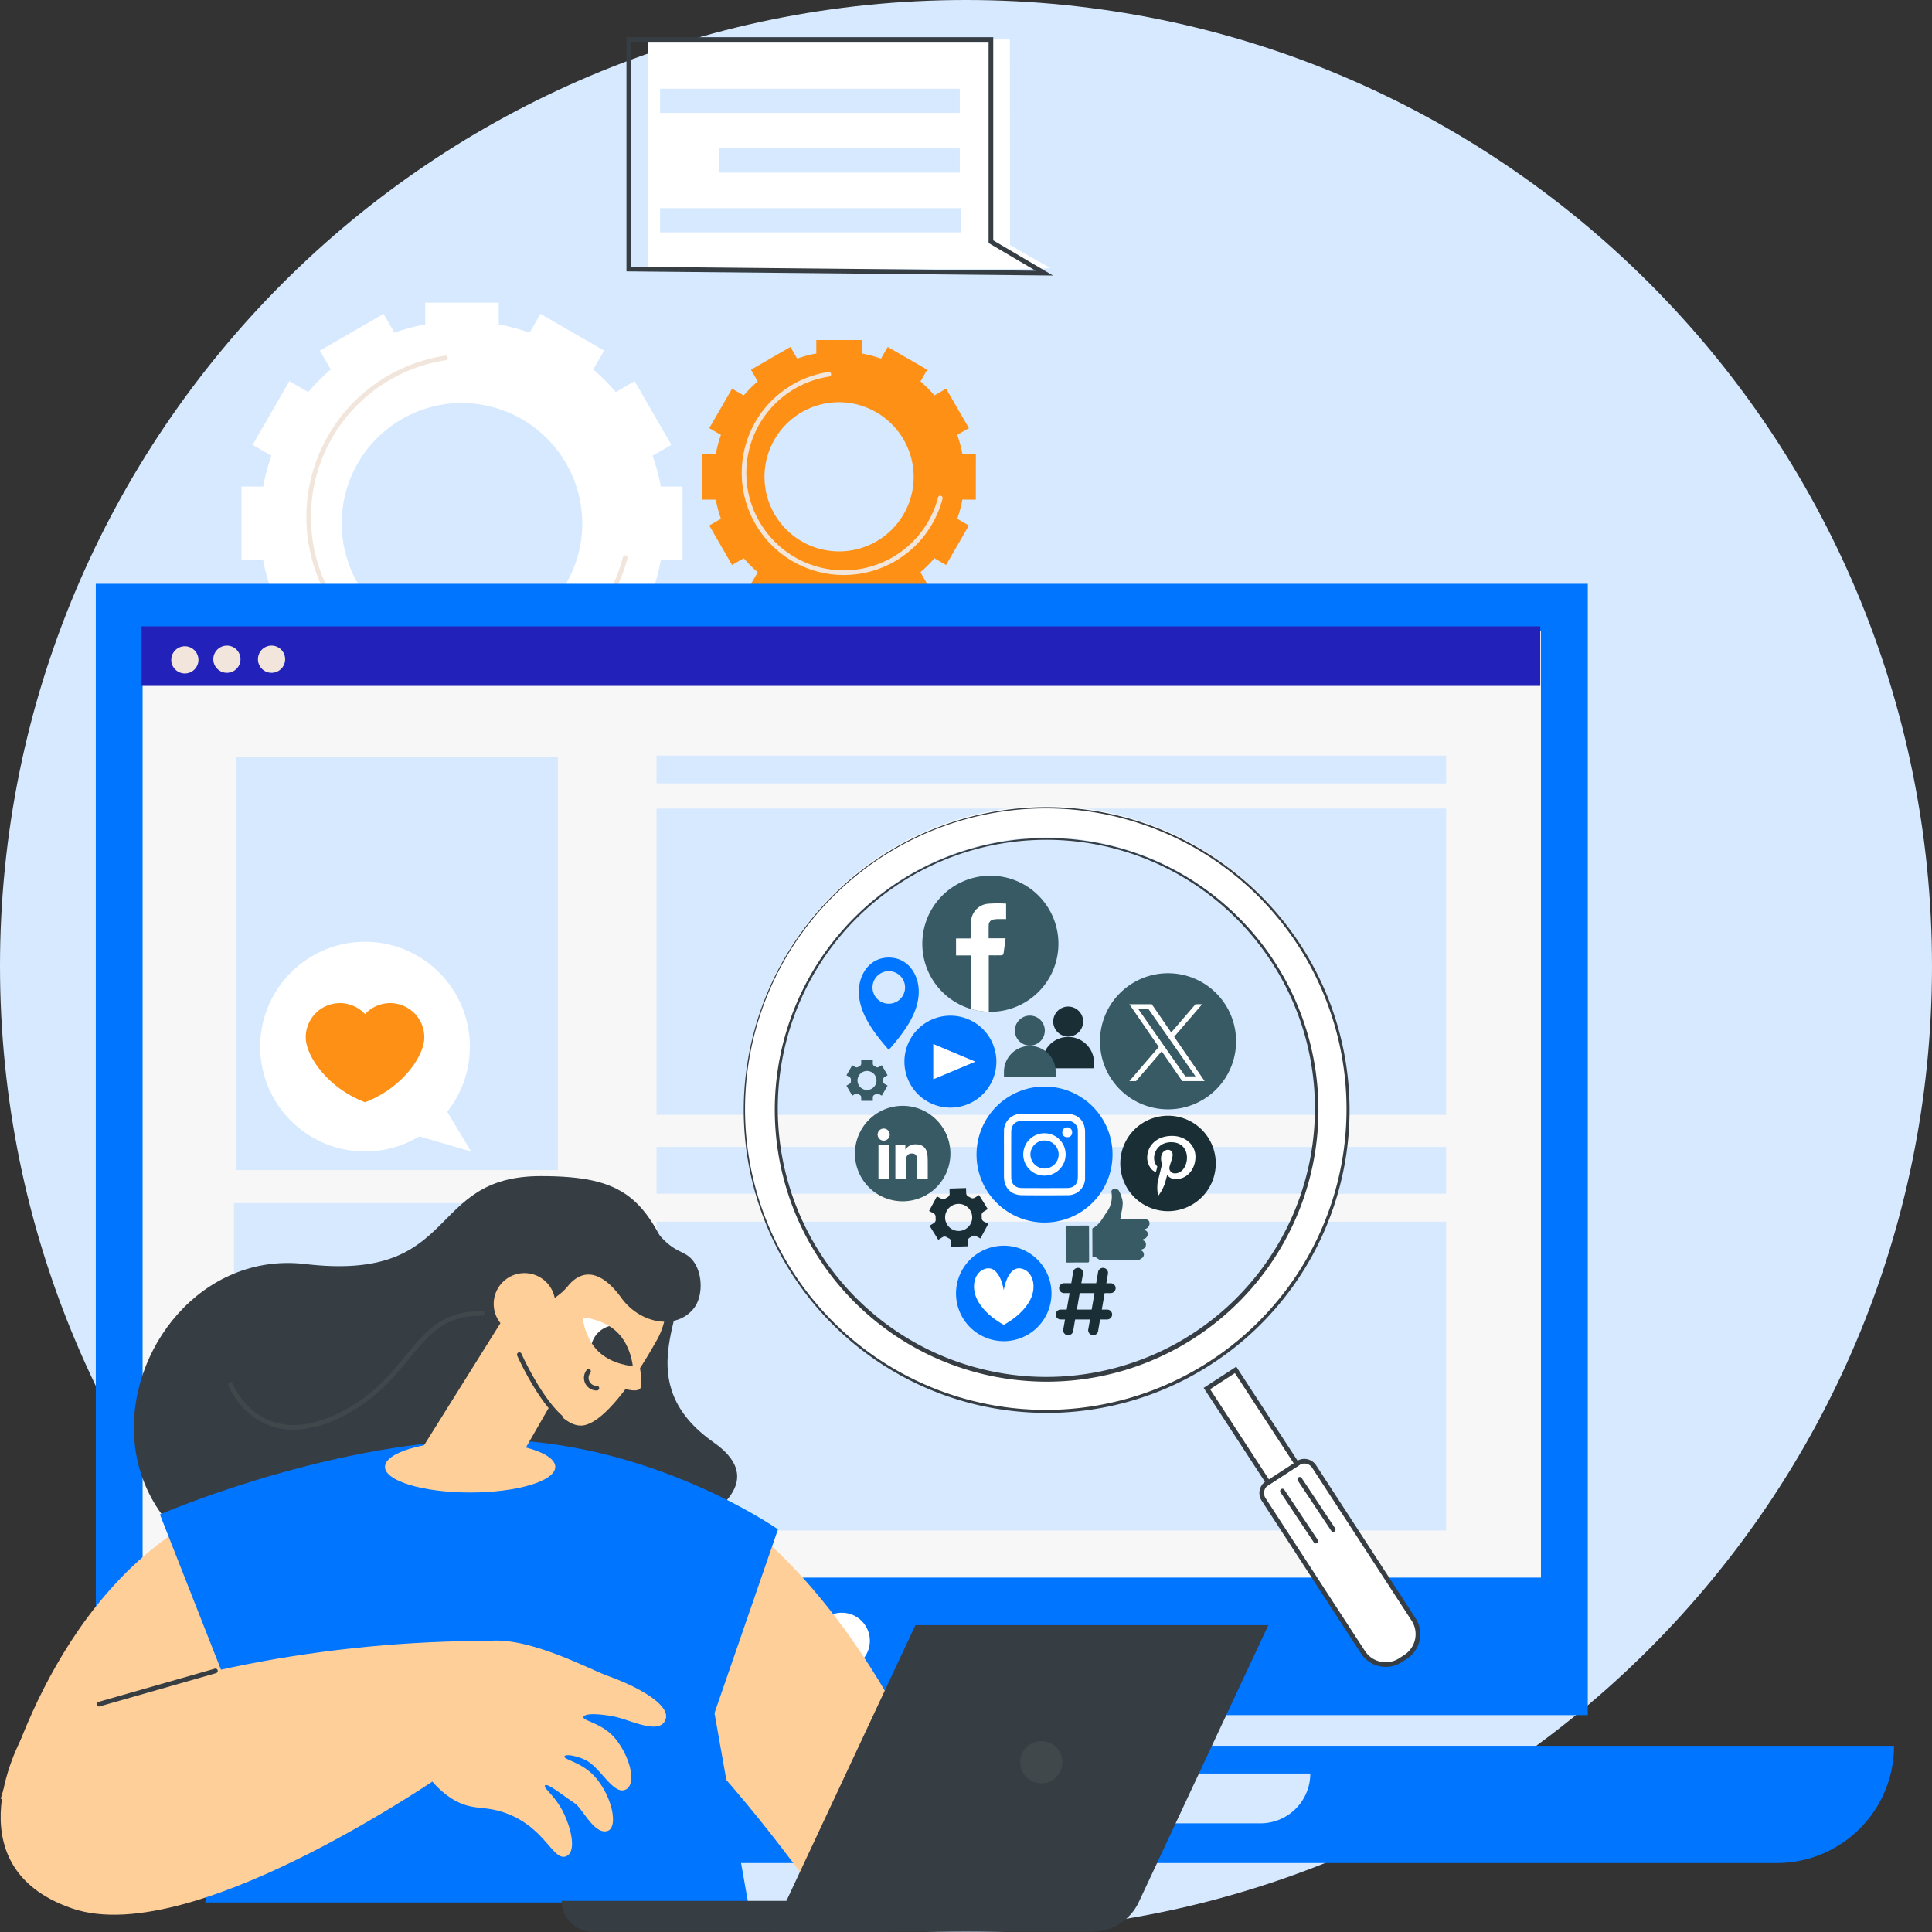 <svg xmlns="http://www.w3.org/2000/svg" xmlns:xlink="http://www.w3.org/1999/xlink" id="Group_22526" data-name="Group 22526" width="700" height="700" viewBox="0 0 700 700"><rect x="0" y="0" width="700" height="700" fill="#333333" stroke="none"/><defs><clipPath id="clip-path"><rect id="Rectangle_8825" data-name="Rectangle 8825" width="700" height="700" fill="none"></rect></clipPath><clipPath id="clip-path-2"><path id="Path_67579" data-name="Path 67579" d="M557.577,1260.221c5.019,4.869,12.485,5.312,12.485,5.312s-.67-7.45-5.689-12.318-12.485-5.312-12.485-5.312.67,7.45,5.689,12.318" transform="translate(-551.888 -1247.903)" fill="none"></path></clipPath></defs><g id="Group_22521" data-name="Group 22521"><g id="Group_22520" data-name="Group 22520" clip-path="url(#clip-path)"><path id="Path_67546" data-name="Path 67546" d="M700,350c0,193.3-156.7,350-350,350S0,543.3,0,350,156.7,0,350,0,700,156.7,700,350" fill="#d6e9ff"></path><path id="Path_67547" data-name="Path 67547" d="M388.526,353.334h-7.871a72.819,72.819,0,0,0-2.987-11.175l6.811-3.934-13.318-23.078-6.827,3.943a73.691,73.691,0,0,0-8.17-8.174l3.941-6.83-23.068-13.324-3.933,6.815a72.68,72.68,0,0,0-11.17-2.989v-7.874H295.3v7.874a72.7,72.7,0,0,0-11.171,2.989l-3.932-6.815-23.068,13.324,3.941,6.83a73.628,73.628,0,0,0-8.17,8.174l-6.827-3.943-13.319,23.078,6.811,3.934a72.773,72.773,0,0,0-2.987,11.175h-7.87v26.647h7.87a72.78,72.78,0,0,0,2.987,11.175l-6.811,3.935,13.319,23.078,6.827-3.944a73.667,73.667,0,0,0,8.17,8.174l-3.941,6.83L280.2,442.553h0l3.932-6.814a72.657,72.657,0,0,0,11.171,2.989V446.6h26.637v-7.874a72.633,72.633,0,0,0,11.17-2.989l3.933,6.814,23.068-13.323-3.941-6.83a73.731,73.731,0,0,0,8.17-8.174l6.827,3.944,13.318-23.078-6.811-3.935a72.825,72.825,0,0,0,2.987-11.175h7.871Zm-36.353,14.75a43.58,43.58,0,1,1-44.984-45,43.747,43.747,0,0,1,44.984,45" transform="translate(-141.223 -177.042)" fill="#fff"></path><path id="Path_67548" data-name="Path 67548" d="M349.328,454.484a59.142,59.142,0,0,1-8.851-117.613.843.843,0,0,1,.25,1.668,57.452,57.452,0,1,0,64.187,71.286.843.843,0,1,1,1.632.423,59.1,59.1,0,0,1-57.219,44.235" transform="translate(-179.205 -208.007)" fill="#f2e6dc"></path><path id="Path_67549" data-name="Path 67549" d="M764.357,363.365h-4.88a45.143,45.143,0,0,0-1.853-6.929l4.223-2.44-8.258-14.309-4.233,2.445a45.767,45.767,0,0,0-5.066-5.068l2.444-4.235-14.3-8.262-2.439,4.226a45.084,45.084,0,0,0-6.926-1.853v-4.882H706.55v4.882a45.059,45.059,0,0,0-6.926,1.853l-2.439-4.226-14.3,8.262,2.444,4.235a45.709,45.709,0,0,0-5.066,5.068l-4.233-2.445L667.768,354l4.224,2.44a45.094,45.094,0,0,0-1.853,6.929h-4.88v16.523h4.88a45.106,45.106,0,0,0,1.853,6.929l-4.224,2.439,8.258,14.31,4.233-2.445a45.711,45.711,0,0,0,5.066,5.068l-2.444,4.235,14.3,8.261,2.439-4.225a45.055,45.055,0,0,0,6.926,1.853V421.2h16.516v-4.882a45.081,45.081,0,0,0,6.926-1.853l2.438,4.225h0l14.3-8.261-2.444-4.235a45.77,45.77,0,0,0,5.066-5.068l4.233,2.445,8.258-14.31-4.223-2.439a45.155,45.155,0,0,0,1.853-6.929h4.88Zm-22.541,9.146a27.022,27.022,0,1,1-27.893-27.9,27.125,27.125,0,0,1,27.893,27.9" transform="translate(-410.788 -198.866)" fill="#fe9115"></path><path id="Path_67550" data-name="Path 67550" d="M739.535,425.887A36.992,36.992,0,0,1,734,352.323a.843.843,0,0,1,.25,1.668,35.3,35.3,0,1,0,39.442,43.8.843.843,0,1,1,1.633.423,36.967,36.967,0,0,1-35.789,27.668" transform="translate(-433.822 -217.549)" fill="#f2e6dc"></path><path id="Path_67551" data-name="Path 67551" d="M725.265,1040.407H713.653a107.358,107.358,0,0,0-4.408-16.486l10.049-5.8-19.649-34.046-10.072,5.817a108.845,108.845,0,0,0-12.054-12.059l5.815-10.076L649.3,948.1l-5.8,10.053a107.258,107.258,0,0,0-16.479-4.41V942.124h-39.3V953.74a107.261,107.261,0,0,0-16.479,4.41l-5.8-10.053-34.032,19.657,5.815,10.076a108.807,108.807,0,0,0-12.054,12.059L515.1,984.071l-19.649,34.046,10.049,5.8a107.357,107.357,0,0,0-4.407,16.486H489.483v39.313h11.612a107.36,107.36,0,0,0,4.407,16.486l-10.049,5.8,19.649,34.046,10.072-5.818a108.777,108.777,0,0,0,12.054,12.059l-5.815,10.076,34.032,19.656,5.8-10.054a107.234,107.234,0,0,0,16.479,4.41V1178h39.3v-11.616a107.231,107.231,0,0,0,16.479-4.41l5.8,10.054,34.032-19.656-5.815-10.076a108.816,108.816,0,0,0,12.054-12.059l10.072,5.818,19.648-34.046-10.049-5.8a107.36,107.36,0,0,0,4.408-16.486h11.612Zm-53.632,21.761a64.294,64.294,0,1,1-66.364-66.391,64.538,64.538,0,0,1,66.364,66.391" transform="translate(-302.249 -581.749)" fill="#fff"></path><path id="Path_67552" data-name="Path 67552" d="M657.555,1198.654a86.85,86.85,0,0,1-13-172.716.843.843,0,0,1,.25,1.668c-41.258,6.2-72.371,42.4-72.371,84.206a85.127,85.127,0,0,0,167.513,21.458.843.843,0,0,1,1.632.424,86.792,86.792,0,0,1-84.026,64.959" transform="translate(-352.43 -633.497)" fill="#f2e6dc"></path><rect id="Rectangle_8816" data-name="Rectangle 8816" width="540.569" height="409.9" transform="translate(34.708 211.526)" fill="#0075ff"></rect><path id="Path_67633" data-name="Path 67633" d="M0,0H506.65V343.1H0Z" transform="translate(51.668 228.493)" fill="#f7f7f7"></path><path id="Path_67553" data-name="Path 67553" d="M770.736,1537.741a10.175,10.175,0,1,0,10.175-10.18,10.178,10.178,0,0,0-10.175,10.18" transform="translate(-475.919 -943.248)" fill="#fff"></path><path id="Path_67554" data-name="Path 67554" d="M90.736,1653.635h0a42.471,42.471,0,0,0,42.462,42.48H699.814a42.471,42.471,0,0,0,42.462-42.48Z" transform="translate(-56.028 -1021.097)" fill="#0075ff"></path><path id="Path_67555" data-name="Path 67555" d="M407.014,1698.3a34.551,34.551,0,0,1-34.505-34.52.843.843,0,1,1,1.687,0,32.863,32.863,0,0,0,32.818,32.833.843.843,0,1,1,0,1.687" transform="translate(-230.019 -1026.841)" fill="#f2e6dc"></path><path id="Path_67556" data-name="Path 67556" d="M980.727,1679.884a18.047,18.047,0,0,0,18.044,18.051h63.522a18.047,18.047,0,0,0,18.043-18.051Z" transform="translate(-605.586 -1037.305)" fill="#d6e9ff"></path><rect id="Rectangle_8818" data-name="Rectangle 8818" width="286.071" height="10.049" transform="translate(237.885 273.777)" fill="#d6e9ff"></rect><rect id="Rectangle_8819" data-name="Rectangle 8819" width="286.071" height="110.945" transform="translate(237.885 292.974)" fill="#d6e9ff"></rect><rect id="Rectangle_8820" data-name="Rectangle 8820" width="286.071" height="16.953" transform="translate(237.885 415.554)" fill="#d6e9ff"></rect><rect id="Rectangle_8821" data-name="Rectangle 8821" width="286.071" height="111.886" transform="translate(237.885 442.634)" fill="#d6e9ff"></rect><rect id="Rectangle_8822" data-name="Rectangle 8822" width="117.122" height="117.171" transform="translate(84.782 435.914)" fill="#d6e9ff"></rect><path id="Path_67557" data-name="Path 67557" d="M278.974,1300.479l75.423-.86c-11.56-37-18.711-46.319-23.32-45.756-6.659.813-8.4,22.287-17.559,23-5.5.431-7.793-7.1-13.345-7.311-4.775-.181-11.828,5.058-21.2,30.923" transform="translate(-172.263 -774.229)" fill="#fff"></path><path id="Path_67558" data-name="Path 67558" d="M334.8,1222.11a9.739,9.739,0,1,1-9.849-9.631,9.741,9.741,0,0,1,9.849,9.631" transform="translate(-194.71 -748.689)" fill="#fff"></path><rect id="Rectangle_8823" data-name="Rectangle 8823" width="116.668" height="149.558" transform="translate(85.46 274.377)" fill="#d6e9ff"></rect><rect id="Rectangle_8824" data-name="Rectangle 8824" width="506.792" height="21.566" transform="translate(51.271 226.942)" fill="#22b"></rect><path id="Path_67559" data-name="Path 67559" d="M172.067,617.089a4.923,4.923,0,1,1-4.923-4.923,4.923,4.923,0,0,1,4.923,4.923" transform="translate(-100.17 -378.004)" fill="#f2e6dc"></path><path id="Path_67560" data-name="Path 67560" d="M211.9,616.476a4.923,4.923,0,1,1-4.923-4.923,4.923,4.923,0,0,1,4.923,4.923" transform="translate(-124.766 -377.626)" fill="#f2e6dc"></path><path id="Path_67561" data-name="Path 67561" d="M254.184,616.476a4.923,4.923,0,1,1-4.923-4.923,4.923,4.923,0,0,1,4.923,4.923" transform="translate(-150.876 -377.626)" fill="#f2e6dc"></path><path id="Path_67562" data-name="Path 67562" d="M336.92,1210.531c34.4,24.118-44.2,47.807-85.818,53.526-173.025,23.78-136.957-126.99-62.267-118.184,56.8,6.7,43.373-31.853,85.383-31.853,29.994,0,38.723,7.43,49.691,36.918,4.394,11.812-18.016,37.838,13.012,59.593" transform="translate(-78.305 -687.892)" fill="#363e44"></path><path id="Path_67563" data-name="Path 67563" d="M239.687,1284.844a24.57,24.57,0,0,1-9.409-1.8c-10.138-4.158-14.019-13.936-14.179-14.351a.843.843,0,0,1,1.573-.609c.037.095,3.8,9.535,13.266,13.407,6.729,2.753,14.7,2.1,23.691-1.953,12.751-5.743,19.566-14.033,25.579-21.348,7.327-8.913,13.653-16.614,28.055-16.3a.844.844,0,0,1-.036,1.687c-13.557-.3-19.377,6.757-26.715,15.685-6.13,7.457-13.078,15.91-26.189,21.815a38.333,38.333,0,0,1-15.634,3.772" transform="translate(-133.403 -766.841)" fill="#40484c"></path><path id="Path_67564" data-name="Path 67564" d="M631.715,1428.428s36.013,19.705,69.039,85.025c33.906,67.059-33.026,57.893-33.026,57.893s-39.058-55.73-63.523-71.85c-20.953-13.806,27.51-71.068,27.51-71.068" transform="translate(-369.843 -882.035)" fill="#ffcf99"></path><path id="Path_67565" data-name="Path 67565" d="M.623,1533.753c1.5-3.751,19.465-78.189,78.651-105.326,0,0,8.418,63.39,8.418,65.64s-29.26,48.017-29.26,48.017Z" transform="translate(-0.385 -882.034)" fill="#ffcf99"></path><path id="Path_67566" data-name="Path 67566" d="M375.4,1396.083s-51.1-35.859-113.634-32.281c-55.9,3.2-110.3,26.891-110.3,26.891l26.642,67.726-10.219,72.866h196.67L352.4,1462.652Z" transform="translate(-93.524 -841.974)" fill="#0075ff"></path><path id="Path_67567" data-name="Path 67567" d="M465.966,1566.754c-7.6-2.718-37.382-19.088-50.476-10.186-13.189,8.966-18.108,25.892-17.436,41.826l.144.141a31.359,31.359,0,0,0,11.982,13.125c7.225,4.145,11.057,1.815,19.362,5,14.018,5.379,16.783,17.7,21.548,15.336,3.271-1.622,1.97-8.871-.935-15.175-2.984-6.471-7.637-9.4-6.944-10.34.76-1.031,5.1,2.557,10.912,6.522,2.7,1.842,6.995,11.465,11.789,9.907,3.823-1.242,1.861-12.363-4.7-19.708-4.644-5.2-11.349-6.1-10.932-7.3.312-.9,4.294-.267,7.563,1.3,5.394,2.59,9.894,12.388,14.28,10.868,4.3-1.489,2.412-11.172-3.2-18.31-4.73-6.019-12.255-6.667-11.746-8.164.358-1.053,3.787-1.464,10.9-.152,5.937,1.1,16.776,7.054,18.85,1.012,1.745-5.081-9.491-11.607-20.96-15.709" transform="translate(-245.756 -959.538)" fill="#ffcf99"></path><path id="Path_67568" data-name="Path 67568" d="M8.873,1588.29s-27.385,47.429,17.631,62.916,140.657-52.787,140.657-52.787l10.424-44.136c-57.8-.053-119.677,11.231-168.712,34.007" transform="translate(-0.385 -959.748)" fill="#ffcf99"></path><path id="Path_67569" data-name="Path 67569" d="M92.334,1594.245a.843.843,0,0,1-.231-1.654l42.2-12.052a.843.843,0,1,1,.463,1.621l-42.2,12.052a.823.823,0,0,1-.232.033" transform="translate(-56.494 -975.941)" fill="#363e44"></path><path id="Path_67570" data-name="Path 67570" d="M864.137,1639.674a18.618,18.618,0,0,1-16.863,10.728H731.242l51.965-111.064H911.083Z" transform="translate(-451.532 -950.52)" fill="#363e44"></path><path id="Path_67571" data-name="Path 67571" d="M532.124,1800.541h0a11.2,11.2,0,0,0,11.2,11.2H650.32l5.242-11.2Z" transform="translate(-328.579 -1111.809)" fill="#363e44"></path><path id="Path_67572" data-name="Path 67572" d="M981.6,1656.861a7.642,7.642,0,1,1-7.642-7.642,7.642,7.642,0,0,1,7.642,7.642" transform="translate(-596.689 -1018.37)" fill="#40484c"></path><path id="Path_67573" data-name="Path 67573" d="M449.368,1230.938h0c-5.519-3.049-14.973-11.192-18.022-5.673l-35.777,57.213c-3.049,5.519,15.252,3.6,20.771,6.647a11.416,11.416,0,0,0,15.512-4.472l21.987-38.2a11.415,11.415,0,0,0-4.472-15.512" transform="translate(-244.048 -755.428)" fill="#ffcf99"></path><path id="Path_67574" data-name="Path 67574" d="M426.367,1374.419c0,5.13-13.812,9.288-30.85,9.288s-30.85-4.158-30.85-9.288,13.812-9.288,30.85-9.288,30.85,4.158,30.85,9.288" transform="translate(-225.177 -842.95)" fill="#ffcf99"></path><path id="Path_67575" data-name="Path 67575" d="M514.935,1236.173c-10.481.679-22.4-26.074-22.4-26.074l3.422-31.9a26.754,26.754,0,1,1,45.538,28.095s-15.886,29.192-26.561,29.884" transform="translate(-304.135 -719.671)" fill="#ffcf99"></path><path id="Path_67576" data-name="Path 67576" d="M589.852,1283.592s2.258,10.631.828,12.188c-1.706,1.858-9.614-1.245-9.614-1.245s8.945-10.823,8.786-10.943" transform="translate(-358.8 -792.601)" fill="#ffcf99"></path><path id="Path_67577" data-name="Path 67577" d="M551.888,1247.9a23.224,23.224,0,0,1,9.672,3.137c.977.6-5.694,7.288-6.348,6.273a23.278,23.278,0,0,1-3.324-9.41" transform="translate(-340.783 -770.562)" fill="#fff"></path></g></g><g id="Group_22523" data-name="Group 22523" transform="translate(211.105 477.34)"><g id="Group_22522" data-name="Group 22522" clip-path="url(#clip-path-2)"><path id="Path_67578" data-name="Path 67578" d="M566.643,1255.49a9.144,9.144,0,1,1-6.79,11.006,9.144,9.144,0,0,1,6.79-11.006" transform="translate(-556.653 -1252.435)" fill="#363e44"></path></g></g><g id="Group_22525" data-name="Group 22525"><g id="Group_22524" data-name="Group 22524" clip-path="url(#clip-path)"><path id="Path_67580" data-name="Path 67580" d="M557.74,1304.541a4.59,4.59,0,0,1-3.6-7.456.843.843,0,1,1,1.321,1.048,2.9,2.9,0,0,0,2.335,4.72.854.854,0,0,1,.859.828.844.844,0,0,1-.828.859h-.086" transform="translate(-341.557 -800.735)" fill="#363e44"></path><path id="Path_67581" data-name="Path 67581" d="M505.407,1305.267a.841.841,0,0,1-.561-.214c-7.98-7.127-14.788-22.284-15.074-22.926a.843.843,0,0,1,1.541-.687c.068.154,6.948,15.47,14.656,22.354a.843.843,0,0,1-.562,1.472" transform="translate(-302.382 -790.963)" fill="#363e44"></path><path id="Path_67582" data-name="Path 67582" d="M472.969,1177.971c7.128.154,12.513-4.932,13.9-5.89a20.086,20.086,0,0,0,4.021-3.78c5.571-6.691,12.5-5,19.257,4.377s19.882,11.863,26.26,3.816c3.438-4.338,3.37-13.005-.583-17.617-2.728-3.184-5.55-2.447-10.393-7.322-3.274-3.3-2.951-4.607-5.447-6.087-3.962-2.351-7.307-.546-12.495-.641-9.2-.167-10.485-6.051-18.233-7.092-9.518-1.278-20.927,5.827-25.339,15.743-3.292,7.4-3.5,18.685,2.243,22.747,2.33,1.65,5.076,1.709,6.812,1.747" transform="translate(-285.035 -702.444)" fill="#363e44"></path><path id="Path_67583" data-name="Path 67583" d="M489.956,1217.055A11.154,11.154,0,1,1,478.8,1205.9a11.155,11.155,0,0,1,11.155,11.154" transform="translate(-288.766 -744.627)" fill="#ffcf99"></path><path id="Path_67584" data-name="Path 67584" d="M344.591,988.594l38.881,11.331L349.642,943.7Z" transform="translate(-212.78 -582.723)" fill="#fff"></path><path id="Path_67585" data-name="Path 67585" d="M322.427,930.056A37.986,37.986,0,1,1,284.44,892.07a37.986,37.986,0,0,1,37.987,37.986" transform="translate(-152.182 -550.841)" fill="#fff"></path><path id="Path_67586" data-name="Path 67586" d="M332.008,958.86a12.4,12.4,0,0,0-11.835-8.707h0a12.344,12.344,0,0,0-9.09,3.99,12.345,12.345,0,0,0-9.09-3.99h0A12.378,12.378,0,0,0,289.6,962.545c0,6.844,8.093,18.461,21.482,23.519,13.39-5.058,21.482-16.676,21.482-23.519a12.394,12.394,0,0,0-.557-3.685" transform="translate(-178.824 -586.706)" fill="#fe9115"></path><path id="Path_67587" data-name="Path 67587" d="M613.58,37.413h131.2l.055,74.518,14.684,8.355-14.74.3H613.58Z" transform="translate(-378.877 -23.102)" fill="#fff"></path><path id="Path_67588" data-name="Path 67588" d="M747.926,121.57,593.4,120.064V35.208H726.289v73.613Zm-152.837-3.177,146.548,1.429L724.6,109.785V36.895H595.089Z" transform="translate(-366.418 -21.74)" fill="#363e44"></path><rect id="Rectangle_8826" data-name="Rectangle 8826" width="108.583" height="8.765" transform="translate(239.157 32.146)" fill="#d6e9ff"></rect><rect id="Rectangle_8827" data-name="Rectangle 8827" width="87.176" height="8.765" transform="translate(260.565 53.784)" fill="#d6e9ff"></rect><rect id="Rectangle_8828" data-name="Rectangle 8828" width="109.05" height="8.765" transform="translate(239.157 75.42)" fill="#d6e9ff"></rect><path id="Path_67589" data-name="Path 67589" d="M1008.465,958.851a5.424,5.424,0,1,1-5.424-5.424,5.424,5.424,0,0,1,5.424,5.424" transform="translate(-616.015 -588.728)" fill="#1a2e35"></path><path id="Path_67590" data-name="Path 67590" d="M1006.017,991.58v1.983H987.256V991.58a9.38,9.38,0,0,1,18.761,0" transform="translate(-609.617 -606.507)" fill="#1a2e35"></path><path id="Path_67591" data-name="Path 67591" d="M972.142,967.4a5.424,5.424,0,1,1-5.424-5.424,5.424,5.424,0,0,1,5.424,5.424" transform="translate(-593.586 -594.006)" fill="#375a64"></path><path id="Path_67592" data-name="Path 67592" d="M969.7,1000.127v1.983h-18.76v-1.983a9.38,9.38,0,0,1,18.76,0" transform="translate(-587.189 -611.785)" fill="#375a64"></path><path id="Path_67593" data-name="Path 67593" d="M884.927,1143.115a1.427,1.427,0,0,1,1.494.01q.188.114.384.219c.131.07.264.137.4.2a1.422,1.422,0,0,1,.833,1.235l.057,1.838,5.988-.186-.057-1.837a1.425,1.425,0,0,1,.752-1.292,8.339,8.339,0,0,0,.759-.469,1.423,1.423,0,0,1,1.487-.1l1.616.867,2.832-5.281-1.617-.867a1.424,1.424,0,0,1-.743-1.291,8.368,8.368,0,0,0-.029-.892,1.424,1.424,0,0,1,.66-1.341l1.562-.969-3.158-5.091-1.57.973a1.421,1.421,0,0,1-1.488-.011c-.125-.076-.253-.149-.383-.219s-.261-.136-.394-.2a1.425,1.425,0,0,1-.835-1.239l-.056-1.84-5.987.186.058,1.833a1.425,1.425,0,0,1-.75,1.292,8.174,8.174,0,0,0-.762.472,1.424,1.424,0,0,1-1.488.1l-1.616-.867-2.832,5.281,1.616.867a1.424,1.424,0,0,1,.743,1.293,8.278,8.278,0,0,0,.028.9,1.424,1.424,0,0,1-.661,1.34l-1.559.966,3.158,5.091Zm1.5-9.455a4.907,4.907,0,1,1,2.009,6.643,4.912,4.912,0,0,1-2.009-6.643" transform="translate(-543.413 -694.881)" fill="#1a2e35"></path><path id="Path_67594" data-name="Path 67594" d="M802.877,1010.239a1,1,0,0,1,.488.927c-.005.1-.008.205-.008.309s0,.208.008.311a1,1,0,0,1-.487.923l-1.116.644,2.1,3.635,1.115-.643a1,1,0,0,1,1.047.037,5.821,5.821,0,0,0,.541.313,1,1,0,0,1,.551.887v1.285h4.2v-1.285a1,1,0,0,1,.551-.887,5.827,5.827,0,0,0,.541-.313,1,1,0,0,1,1.046-.037l1.116.643,2.1-3.635-1.12-.647a1,1,0,0,1-.486-.922c.005-.1.008-.205.008-.309s0-.207-.008-.309a1,1,0,0,1,.488-.926l1.118-.644-2.1-3.635-1.113.643a1,1,0,0,1-1.046-.036,5.886,5.886,0,0,0-.544-.314,1,1,0,0,1-.552-.887v-1.285h-4.2v1.285a1,1,0,0,1-.552.887,5.856,5.856,0,0,0-.544.314,1,1,0,0,1-1.046.036l-1.112-.643-2.1,3.635Zm6.334-2.2a3.438,3.438,0,1,1-3.436,3.44,3.441,3.441,0,0,1,3.436-3.44" transform="translate(-495.078 -620.008)" fill="#375a64"></path><path id="Path_67595" data-name="Path 67595" d="M835.133,917.758c-.536-5.385-4.247-10.745-10.77-10.745s-10.226,5.36-10.762,10.745c-.825,8.312,4.783,15.842,10.762,22.711,5.987-6.87,11.6-14.4,10.77-22.711m-10.77,5.979a5.9,5.9,0,1,1,5.9-5.9,5.9,5.9,0,0,1-5.9,5.9" transform="translate(-502.337 -560.068)" fill="#0075ff"></path><path id="Path_67596" data-name="Path 67596" d="M922.942,854.116a24.659,24.659,0,1,1-24.658-24.658,24.658,24.658,0,0,1,24.658,24.658" transform="translate(-539.452 -512.179)" fill="#375a64"></path><path id="Path_67597" data-name="Path 67597" d="M917.412,863.486c-.056,1.569-.019,3.156-.019,4.856h6.126c-.262,2.017-.486,3.884-.785,5.733-.019.187-.485.411-.747.43-1.475.037-2.951.019-4.557.019v20.432a24.105,24.105,0,0,1-6.5-1.009V874.561h-5.36V868.4h5.248c.019-.467.056-.84.056-1.2.037-1.625-.019-3.25.131-4.856a6.766,6.766,0,0,1,6-6.5,50.061,50.061,0,0,1,6.7-.056v5.6c-.8,0-1.625-.019-2.428,0a10.329,10.329,0,0,0-2.148.149,2.018,2.018,0,0,0-1.718,1.943" transform="translate(-559.178 -528.382)" fill="#fff"></path><g id="Group_22666" data-name="Group 22666"><path id="Path_67598" data-name="Path 67598" d="M1091.223,946.5a24.659,24.659,0,1,1-24.658-24.658,24.658,24.658,0,0,1,24.658,24.658" transform="translate(-643.363 -569.225)" fill="#375a64"></path><path id="Path_67599" data-name="Path 67599" d="M1085.967,962.988l10.15-11.8h-2.405l-8.813,10.245-7.039-10.245h-8.119l10.645,15.492-10.645,12.373h2.405l9.308-10.819,7.434,10.819h8.119l-11.04-16.066Zm-3.295,3.83-1.079-1.543L1073.012,953h3.695l6.926,9.906,1.078,1.543,9,12.877h-3.695l-7.346-10.507Z" transform="translate(-660.55 -587.346)" fill="#fff"></path></g><g id="Group_22668" data-name="Group 22668"><path id="Path_67600" data-name="Path 67600" d="M844.392,1064.73a17.294,17.294,0,1,1-17.294-17.294,17.294,17.294,0,0,1,17.294,17.294" transform="translate(-500.043 -646.777)" fill="#375a64"></path><g id="Group_22665" data-name="Group 22665"><path id="Path_67601" data-name="Path 67601" d="M833.567,1068.946a.341.341,0,0,0,.072.022,2.157,2.157,0,0,1,1.983,1.829,2.138,2.138,0,0,1-.733,2.011,2.1,2.1,0,0,1-1.031.49,2.184,2.184,0,0,1-2.489-1.521,1.979,1.979,0,0,1-.08-.455c0-.03.005-.066-.035-.079v-.189c.038-.014.032-.049.036-.08.006-.062.009-.125.019-.187a2.147,2.147,0,0,1,2-1.82.346.346,0,0,0,.073-.021Z" transform="translate(-513.289 -660.06)" fill="#fff"></path><path id="Path_67602" data-name="Path 67602" d="M851.735,1085.8c.018-.025.038-.048.055-.073a4.3,4.3,0,0,1,.636-.747,3.948,3.948,0,0,1,1.761-.945,5.424,5.424,0,0,1,.98-.133,5.6,5.6,0,0,1,2.524.469,3.228,3.228,0,0,1,1.391,1.325,4.973,4.973,0,0,1,.461,1.166,6.343,6.343,0,0,1,.17.847c.019.143.027.287.036.43.017.267.03.534.045.8v.023c.007.254.018.508.019.762q.009,1.278.012,2.556,0,1.931,0,3.862c0,.143-.006.15-.152.15h-1.636l-1.526,0c-.081,0-.162.007-.243.011h-.039c-.181-.01-.183-.051-.183-.186q0-1.6,0-3.2t0-3.178a4.1,4.1,0,0,0-.155-1.188,2.338,2.338,0,0,0-.291-.642,1.493,1.493,0,0,0-.958-.634,1.914,1.914,0,0,0-.452-.048c-.162,0-.325,0-.486.018a1.8,1.8,0,0,0-1.532,1.108,3.37,3.37,0,0,0-.242.9,7.216,7.216,0,0,0-.061.995q0,2.911,0,5.821c0,.044,0,.089,0,.134-.005.06-.031.083-.091.087-.034,0-.068,0-.1,0h-1.856q-.586,0-1.172,0c-.115,0-.23.007-.345.011a.361.361,0,0,1-.047,0c-.153-.016-.165-.055-.163-.167,0-.058,0-.115,0-.173q0-3.834,0-7.669,0-1.935,0-3.87c0-.034,0-.069,0-.1,0-.086.034-.116.121-.121.021,0,.042,0,.063,0h3.319c.083.005.115.033.116.117,0,.146-.006.293-.006.44,0,.215,0,.43,0,.645q0,.153,0,.307c0,.028,0,.055,0,.083l.023.006" transform="translate(-523.683 -669.292)" fill="#fff"></path><path id="Path_67603" data-name="Path 67603" d="M832.095,1090.741q0-2.934,0-5.868a.751.751,0,0,1,0-.1.069.069,0,0,1,.073-.067l.086,0h3.461c.132,0,.166.035.166.17q0,.665,0,1.33,0,5.191,0,10.383a.765.765,0,0,1-.009.125.092.092,0,0,1-.089.085c-.089,0-.177.007-.266.009-.034,0-.068-.006-.1-.006h-2.887c-.076,0-.151.007-.227.011a.264.264,0,0,1-.047,0c-.128-.014-.166-.028-.166-.173q0-2.945,0-5.891Z" transform="translate(-513.807 -669.788)" fill="#fff"></path></g></g><path id="Path_67604" data-name="Path 67604" d="M974.256,1053.809a24.636,24.636,0,1,1-24.636-24.636,24.636,24.636,0,0,1,24.636,24.636" transform="translate(-571.166 -635.5)" fill="#0075ff"></path><path id="Path_67605" data-name="Path 67605" d="M980.334,1061.6c-.017-4-2.514-6.584-6.478-6.622q-8.225-.083-16.453,0a6.167,6.167,0,0,0-6.451,6.481c-.037,2.737-.007,5.476-.007,8.213,0,2.678-.017,5.36,0,8.038.034,4.088,2.527,6.7,6.574,6.742q8.138.088,16.279,0a6.218,6.218,0,0,0,6.529-6.6q.047-8.122,0-16.248m-2.623,16.3c-.028,2.527-1.389,3.927-3.92,3.944q-8.137.051-16.275,0c-2.541-.014-3.916-1.41-3.93-3.927q-.036-8.209,0-16.418c.01-2.507,1.413-3.948,3.916-3.964q8.138-.057,16.275,0a3.609,3.609,0,0,1,3.934,3.95c.031,2.737.007,5.473.007,8.209s.024,5.47-.007,8.206" transform="translate(-587.189 -651.409)" fill="#fff"></path><path id="Path_67606" data-name="Path 67606" d="M977.072,1073.417a7.679,7.679,0,1,0,7.63,7.791,7.667,7.667,0,0,0-7.63-7.791m-.1,12.791a5.184,5.184,0,0,1-5.034-5.054,5.118,5.118,0,0,1,10.236,0,5.188,5.188,0,0,1-5.2,5.058" transform="translate(-598.6 -662.82)" fill="#fff"></path><path id="Path_67607" data-name="Path 67607" d="M1009.812,1069.781a1.592,1.592,0,0,1-1.831,1.588,1.608,1.608,0,0,1-1.67-1.913c.079-1.074.778-1.571,1.852-1.632a1.72,1.72,0,0,1,1.649,1.958" transform="translate(-621.378 -659.366)" fill="#fff"></path><g id="Group_22664" data-name="Group 22664" transform="translate(-59.669 46.424)"><path id="Path_67608" data-name="Path 67608" d="M1045.984,857.337a16.658,16.658,0,1,1-16.658-16.658,16.658,16.658,0,0,1,16.658,16.658" transform="translate(-625.309 -519.108)" fill="#0075ff"></path><path id="Path_67609" data-name="Path 67609" d="M1039.974,880.3V867.508l15.252,6.4Z" transform="translate(-642.17 -535.675)" fill="#fff"></path></g><path id="Path_67610" data-name="Path 67610" d="M940.142,1197.226a17.294,17.294,0,1,1-17.294-17.294,17.294,17.294,0,0,1,17.294,17.294" transform="translate(-559.168 -728.592)" fill="#0075ff"></path><path id="Path_67611" data-name="Path 67611" d="M943,1212.643c-2.854,5.756-9.644,9.171-9.644,9.171s-6.789-3.415-9.638-9.171c-2.377-4.8-.871-9.99,2.88-11.123,5.378-1.626,6.757,7.739,6.757,7.739s1.38-9.365,6.763-7.739c3.752,1.133,5.257,6.323,2.881,11.123" transform="translate(-569.676 -741.805)" fill="#fff"></path><path id="Path_67621" data-name="Path 67621" d="M1036.983,1151.632c-.631-.393-1.181-.966-2.024-.883-.323.033-.253-.235-.256-.411q-.022-4.759-.038-9.511c0-.231.013-.42.264-.548,2.417-1.229,3.459-3.635,4.936-5.693a9.477,9.477,0,0,0,1.733-7.2c-.1-.713.228-1.034.871-1.182a1.59,1.59,0,0,1,1.811.563,12.79,12.79,0,0,1,1.4,4.151,14.9,14.9,0,0,1-.43,3.564c-.108.871-.307,1.732-.47,2.614.213.154.46.073.688.075q4.017-.007,8.035-.024c1.128,0,1.682.318,1.841,1.067a2.147,2.147,0,0,1-1.159,2.326c-.2.1-.562.012-.586.325s.35.286.535.414c.972.662.8,2.034-.323,2.831-.269.191-.793.1-.8.5-.005.316.484.311.707.532a1.813,1.813,0,0,1-.767,2.8,3.65,3.65,0,0,0-.47.183c-.133.09-.263.19,0,.373a1.578,1.578,0,0,1-.023,2.824l-.348.252a2.262,2.262,0,0,1-1.409.313q-6.3.034-12.6.045a1.494,1.494,0,0,1-1.107-.3" transform="translate(-638.892 -695.378)" fill="#375a64" fill-rule="evenodd"></path><path id="Path_67622" data-name="Path 67622" d="M1009.41,1167.495c-.007-2.014,0-4.03-.027-6.043,0-.41.037-.611.539-.607q3.688.033,7.37-.022c.482-.007.557.159.556.587q0,6.081.043,12.161c0,.516-.135.662-.653.655-2.384-.019-4.766-.017-7.148.029-.593.011-.676-.2-.671-.716.023-2.014,0-4.028-.009-6.044" transform="translate(-623.28 -716.792)" fill="#375a64" fill-rule="evenodd"></path><path id="Path_67623" data-name="Path 67623" d="M1003.344,1219.623h-1.578a1.773,1.773,0,0,1-1.787-1.788,1.794,1.794,0,0,1,1.787-1.787h2.2l1.032-5.975h-2a1.788,1.788,0,0,1,0-3.576h2.619l.679-4.087a1.754,1.754,0,0,1,1.787-1.477,1.835,1.835,0,0,1,1.788,2.1l-.613,3.466h5.388l.688-4.087a1.764,1.764,0,0,1,1.821-1.477,1.816,1.816,0,0,1,1.754,2.1l-.588,3.466h1.586a1.793,1.793,0,0,1,1.779,1.788,1.815,1.815,0,0,1-1.779,1.787h-2.2l-1.032,5.975h1.955a1.773,1.773,0,0,1,1.788,1.787,1.8,1.8,0,0,1-1.788,1.788h-2.577l-.721,4.221a1.771,1.771,0,0,1-1.788,1.477,1.814,1.814,0,0,1-1.787-2.09l.655-3.609h-5.4l-.722,4.221a1.791,1.791,0,0,1-1.813,1.477,1.756,1.756,0,0,1-1.754-2.09Zm9.66-3.575,1.032-5.975h-5.363l-1.032,5.975Z" transform="translate(-617.473 -741.56)" fill="#1a2e35"></path><g id="Group_22670" data-name="Group 22670"><path id="Path_67620" data-name="Path 67620" d="M1095.748,1074.1a17.294,17.294,0,1,1-17.294-17.294,17.294,17.294,0,0,1,17.294,17.294" transform="translate(-655.252 -652.564)" fill="#1a2e35"></path><path id="Path_67624" data-name="Path 67624" d="M1095.668,1075.922c-5.9,0-9.042,3.783-9.042,7.907,0,1.912,1.069,4.3,2.78,5.055.488.22.423-.049.843-1.655a.38.38,0,0,0-.091-.374c-2.446-2.829-.477-8.646,5.161-8.646,8.159,0,6.634,11.29,1.42,11.29a1.925,1.925,0,0,1-2.029-2.36c.384-1.555,1.135-3.227,1.135-4.348,0-2.824-4.208-2.406-4.208,1.337a4.526,4.526,0,0,0,.409,1.937s-1.354,5.47-1.605,6.492a14.542,14.542,0,0,0,.1,4.772.142.142,0,0,0,.259.065,16.952,16.952,0,0,0,2.229-4.2c.166-.615.851-3.109.851-3.109a3.718,3.718,0,0,0,3.138,1.5c4.124,0,7.1-3.625,7.1-8.123-.014-4.312-3.7-7.539-8.455-7.539" transform="translate(-670.977 -664.367)" fill="#fff"></path></g><path id="Path_67625" data-name="Path 67625" d="M906.233,813.548a109.477,109.477,0,1,0-32.343,151.4,109.474,109.474,0,0,0,32.343-151.4m-38.5,141.906a98.161,98.161,0,1,1,29-135.757,98.153,98.153,0,0,1-29,135.757" transform="translate(-435.246 -471.504)" fill="#fff"></path><path id="Path_67626" data-name="Path 67626" d="M813.281,982.035a111.3,111.3,0,0,1-23.266-2.471,109.749,109.749,0,1,1,23.266,2.471M812.846,763a108.965,108.965,0,1,0,22.917,2.434A109.666,109.666,0,0,0,812.846,763m.415,207.709a99.882,99.882,0,0,1-20.883-2.218,98.486,98.486,0,1,1,20.883,2.218m-.35-196.329a97.305,97.305,0,1,0,53.072,178.961h0a97.3,97.3,0,0,0-53.072-178.961" transform="translate(-433.955 -470.103)" fill="#363e44"></path><path id="Path_67627" data-name="Path 67627" d="M1247.26,1454.95l-1.869,1.216a9.81,9.81,0,0,1-13.572-2.875l-36.013-55.373a4.252,4.252,0,0,1,1.247-5.883l11.188-7.276a4.252,4.252,0,0,1,5.883,1.246l36.012,55.373a9.81,9.81,0,0,1-2.875,13.572" transform="translate(-737.969 -854.644)" fill="#fff"></path><path id="Path_67628" data-name="Path 67628" d="M1238.695,1457.229a10.654,10.654,0,0,1-8.948-4.842l-36.013-55.373a5.095,5.095,0,0,1,1.494-7.05l11.187-7.276a5.1,5.1,0,0,1,7.05,1.494l36.012,55.373a10.654,10.654,0,0,1-3.123,14.739l-1.869,1.216a10.6,10.6,0,0,1-5.792,1.719m-29.509-73.68a3.383,3.383,0,0,0-1.851.553l-11.188,7.276a3.408,3.408,0,0,0-1,4.716l36.012,55.373a8.977,8.977,0,0,0,12.406,2.628l1.869-1.216a8.967,8.967,0,0,0,2.628-12.405l-36.013-55.373a3.386,3.386,0,0,0-2.151-1.476,3.427,3.427,0,0,0-.714-.075" transform="translate(-736.605 -853.281)" fill="#363e44"></path><path id="Path_67629" data-name="Path 67629" d="M1175.793,1331.644l-10.395,6.76-22.229-34.076,10.394-6.76Z" transform="translate(-705.892 -801.23)" fill="#fff"></path><path id="Path_67630" data-name="Path 67630" d="M1163.268,1337.688l-23.15-35.489,11.808-7.68,23.151,35.489Zm-20.814-35,21.307,32.664,8.98-5.841-21.307-32.663Z" transform="translate(-704.007 -799.348)" fill="#363e44"></path><path id="Path_67631" data-name="Path 67631" d="M1241.94,1418.977a.843.843,0,0,1-.7-.376l-12.09-18.165a.843.843,0,1,1,1.4-.934l12.09,18.164a.843.843,0,0,1-.7,1.311" transform="translate(-758.894 -863.941)" fill="#363e44"></path><path id="Path_67632" data-name="Path 67632" d="M1225.417,1429.889a.843.843,0,0,1-.7-.376l-12.09-18.164a.843.843,0,0,1,1.4-.935l12.09,18.164a.843.843,0,0,1-.7,1.311" transform="translate(-748.691 -870.679)" fill="#363e44"></path></g></g></svg>